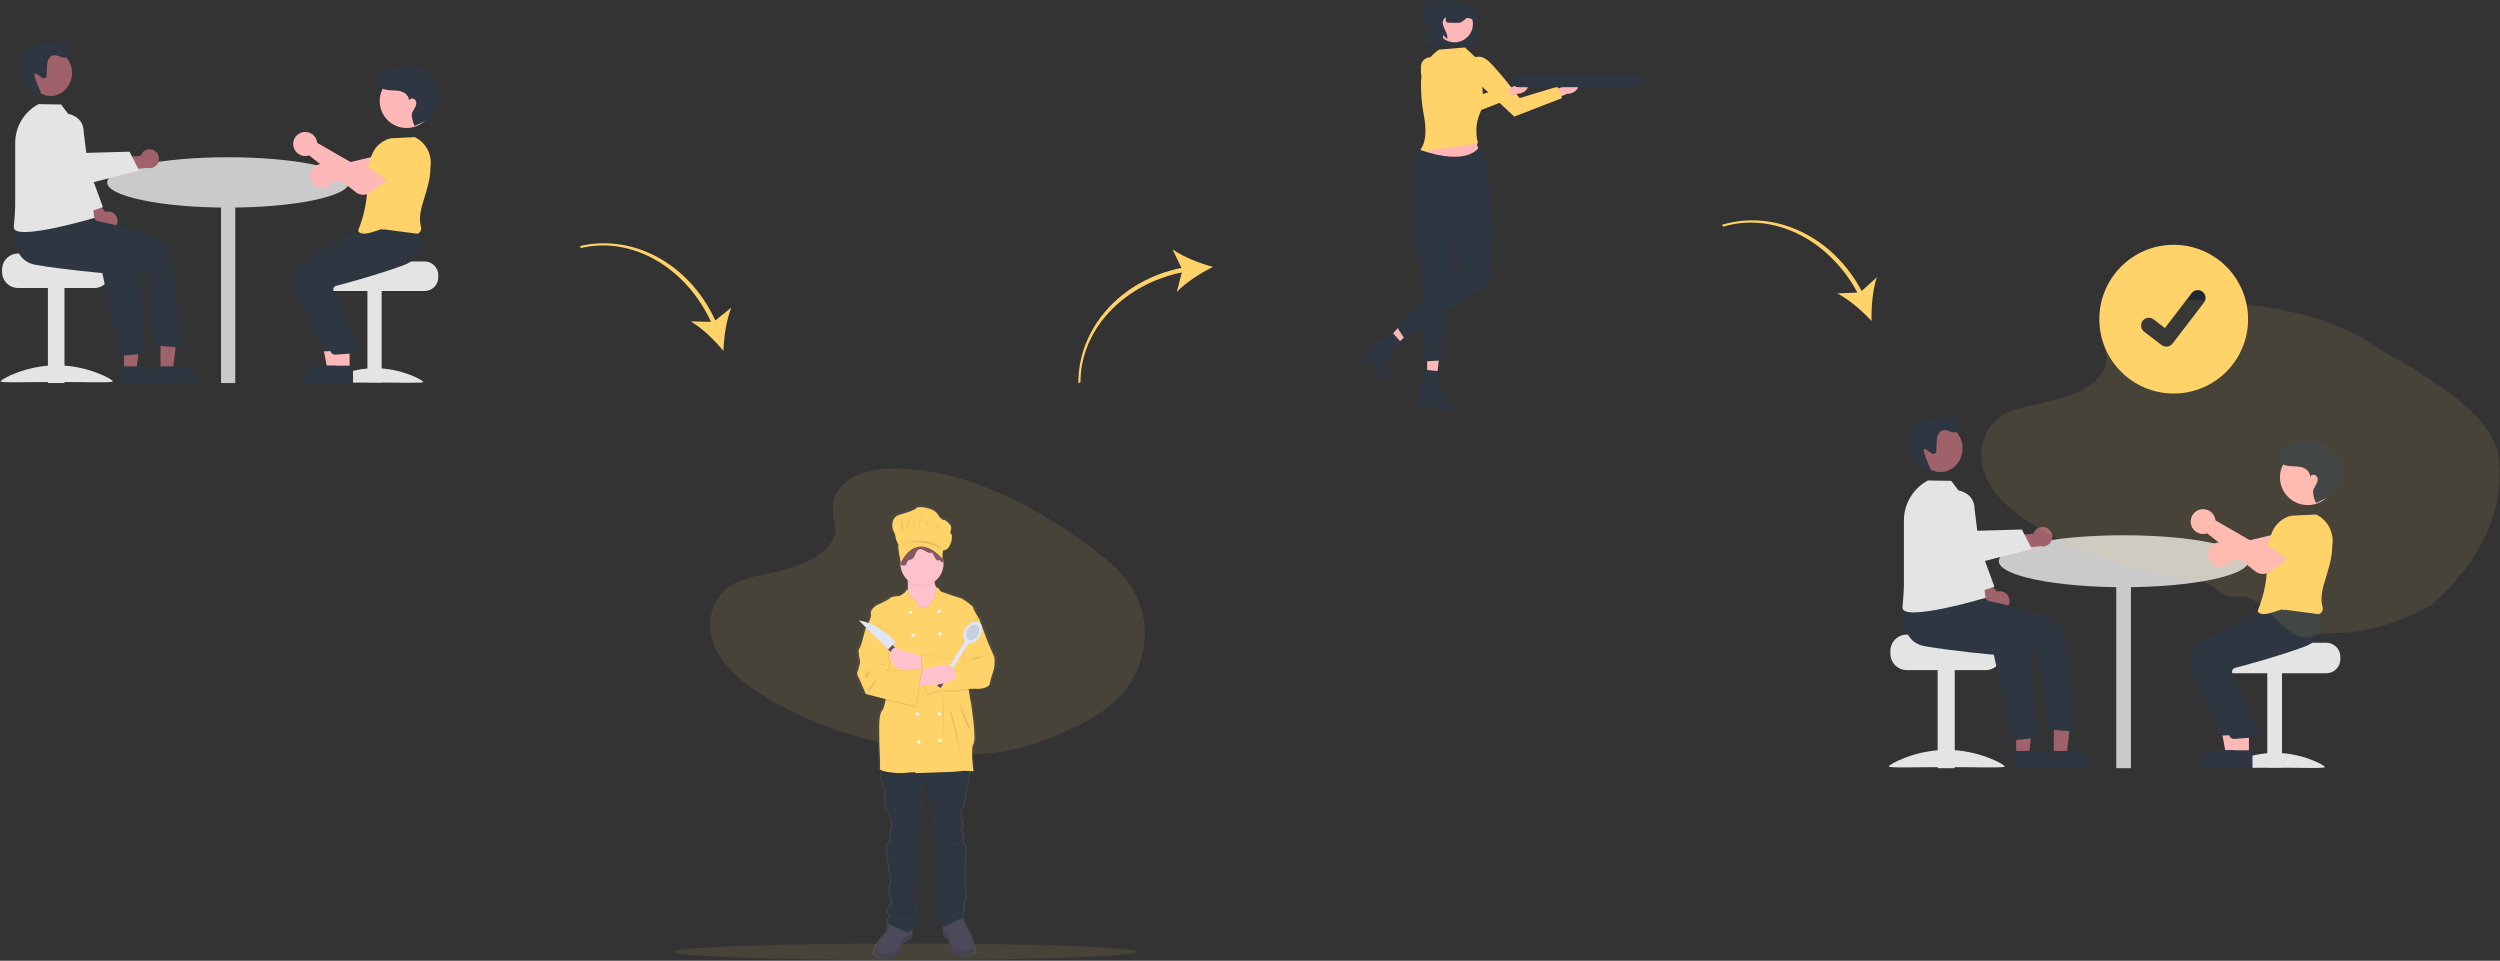 <svg width="2839" height="1091" viewBox="0 0 2839 1091" fill="none" xmlns="http://www.w3.org/2000/svg">
<rect x="0" y="0" width="2839" height="1091" fill="#333333" stroke="none"/>
<path d="M812.309 363.888L830.515 349.333C824.879 363.054 821.964 383.094 821.531 398.594C811.754 386.561 797.238 372.441 784.412 364.988L807.397 365.443C778.584 303.162 717.265 268.053 659.758 281.641L658.386 279.47C718.453 265.277 782.59 299.033 812.309 363.888V363.888Z" fill="#FFD369"/>
<path d="M1341.63 304.204L1331.57 283.176C1343.66 291.77 1362.52 299.143 1377.52 303.071C1363.59 309.873 1346.55 320.818 1336.39 331.626L1342.04 309.34C1274.85 323.317 1226.78 375.104 1227.01 434.194L1224.58 435.04C1224.35 373.319 1271.73 318.48 1341.63 304.204V304.204Z" fill="#FFD369"/>
<path d="M2114.1 330.429L2131.41 314.82C2126.6 328.851 2124.87 349.028 2125.36 364.527C2114.89 353.095 2099.56 339.859 2086.32 333.179L2109.29 332.271C2076.83 271.807 2013.54 240.392 1956.94 257.363L1955.44 255.277C2014.57 237.55 2080.59 267.447 2114.1 330.429V330.429Z" fill="#FFD369"/>
<path d="M2468.45 446.892C2515.08 446.892 2552.89 409.085 2552.89 362.446C2552.89 315.808 2515.08 278 2468.45 278C2421.81 278 2384 315.808 2384 362.446C2384 409.085 2421.81 446.892 2468.45 446.892Z" fill="#FFD369"/>
<path d="M2460.08 393.66C2458.18 393.663 2456.33 393.049 2454.81 391.909L2454.71 391.838L2434.87 376.657C2433.95 375.952 2433.18 375.073 2432.6 374.07C2432.02 373.068 2431.64 371.961 2431.49 370.812C2431.34 369.664 2431.42 368.497 2431.71 367.378C2432.01 366.26 2432.53 365.211 2433.24 364.291C2433.94 363.372 2434.82 362.601 2435.82 362.021C2436.82 361.442 2437.93 361.066 2439.08 360.914C2440.23 360.762 2441.39 360.838 2442.51 361.137C2443.63 361.437 2444.68 361.953 2445.6 362.658L2458.45 372.516L2488.83 332.887C2489.54 331.968 2490.41 331.197 2491.42 330.618C2492.42 330.038 2493.53 329.662 2494.67 329.51C2495.82 329.359 2496.99 329.435 2498.11 329.734C2499.22 330.033 2500.27 330.55 2501.19 331.254L2501.19 331.256L2501.01 331.518L2501.2 331.256C2503.05 332.681 2504.27 334.782 2504.57 337.1C2504.88 339.418 2504.25 341.762 2502.83 343.618L2467.1 390.21C2466.27 391.284 2465.21 392.152 2463.99 392.749C2462.78 393.345 2461.44 393.654 2460.09 393.65L2460.08 393.66Z" fill="#222831"/>
<path d="M259.075 235.747C334.94 235.747 396.441 222.946 396.441 207.155C396.441 191.364 334.94 178.563 259.075 178.563C183.209 178.563 121.708 191.364 121.708 207.155C121.708 222.946 183.209 235.747 259.075 235.747Z" fill="#CACACA"/>
<path d="M267.155 221.181H250.995V435H267.155V221.181Z" fill="#CACACA"/>
<path d="M353.536 193.627C354.41 191.91 355.636 190.396 357.135 189.186C358.635 187.975 360.373 187.095 362.236 186.603C364.099 186.111 366.045 186.019 367.946 186.331C369.848 186.644 371.661 187.354 373.269 188.417C373.776 188.756 374.259 189.129 374.715 189.535L434.041 175.486L438.417 160.966L462.083 164.851L457.246 189.241C456.655 192.163 455.138 194.816 452.919 196.807C450.701 198.798 447.899 200.021 444.931 200.294L377.813 206.206C377.607 206.604 377.381 206.991 377.136 207.365C376.073 208.973 374.682 210.338 373.055 211.37C371.428 212.403 369.601 213.08 367.694 213.357C365.787 213.634 363.843 213.506 361.989 212.979C360.136 212.453 358.414 211.541 356.937 210.302C356.507 209.944 356.1 209.559 355.718 209.15C353.813 207.095 352.582 204.506 352.192 201.731C351.802 198.956 352.271 196.128 353.536 193.627V193.627Z" fill="#FFB8B8"/>
<path d="M482.177 296.906H422.495C422.495 298.622 360.984 300.014 360.984 300.014C360.019 300.741 359.139 301.575 358.361 302.501C356.025 305.287 354.748 308.809 354.756 312.446V314.932C354.757 319.053 356.395 323.004 359.309 325.918C362.223 328.832 366.174 330.47 370.295 330.471H482.177C486.297 330.468 490.248 328.829 493.161 325.916C496.074 323.002 497.713 319.052 497.716 314.932V312.446C497.711 308.326 496.072 304.377 493.159 301.464C490.246 298.551 486.297 296.912 482.177 296.906Z" fill="#E4E4E4"/>
<path d="M433.417 329.854H417.256V434.277H433.417V329.854Z" fill="#E4E4E4"/>
<path d="M371.26 433.709C371.26 435.455 395.749 434.385 425.958 434.385C456.167 434.385 480.656 435.455 480.656 433.709C480.656 431.963 456.167 418.116 425.958 418.116C395.749 418.116 371.26 431.963 371.26 433.709Z" fill="#E4E4E4"/>
<path d="M387.092 420.227L371.853 420.226L364.602 380.698L387.095 380.699L387.092 420.227Z" fill="#FFB8B8"/>
<path d="M390.98 435L341.838 434.998V434.377C341.838 431.865 342.333 429.378 343.294 427.057C344.255 424.736 345.664 422.628 347.44 420.852C349.216 419.076 351.324 417.667 353.645 416.706C355.966 415.744 358.453 415.25 360.965 415.25H360.967L390.981 415.251L390.98 435Z" fill="#2E3741"/>
<path d="M364.298 395.715L333.914 327.582C331.378 321.839 331.097 315.352 333.129 309.412C335.16 303.472 339.355 298.515 344.877 295.529L410.78 260.189L440.853 257.631L468.593 255.11L468.793 255.449C469.049 255.881 475.013 266.183 470.981 277.479C467.923 286.047 459.969 292.74 447.338 297.372C417.858 308.181 383.803 317.42 370.53 320.889C369.943 321.039 369.395 321.312 368.921 321.689C368.447 322.066 368.059 322.539 367.781 323.077C367.502 323.609 367.337 324.192 367.295 324.791C367.253 325.39 367.335 325.991 367.537 326.556L395.764 389.974C396.059 390.778 396.165 391.64 396.074 392.492C395.984 393.343 395.699 394.163 395.241 394.887C394.784 395.611 394.166 396.221 393.435 396.669C392.705 397.116 391.882 397.39 391.029 397.469L369.937 399.005C369.758 399.022 369.58 399.031 369.402 399.031C368.322 399.03 367.265 398.717 366.359 398.128C365.453 397.54 364.737 396.702 364.298 395.715V395.715Z" fill="#2E3741"/>
<path d="M397.038 420.227L381.798 420.226L374.547 380.698L397.04 380.699L397.038 420.227Z" fill="#FFB8B8"/>
<path d="M400.925 435L351.783 434.998V434.377C351.783 431.865 352.278 429.378 353.239 427.057C354.2 424.736 355.609 422.628 357.385 420.852C359.161 419.076 361.27 417.667 363.59 416.706C365.911 415.744 368.398 415.25 370.91 415.25H370.912L400.926 415.251L400.925 435Z" fill="#2E3741"/>
<path d="M375.486 399.445L345.103 331.311C342.566 325.569 342.286 319.081 344.317 313.141C346.349 307.201 350.543 302.244 356.066 299.258L421.968 263.919L452.041 261.361L473.769 259.476L473.766 259.178C474.021 259.61 479.986 269.912 475.954 281.208C472.896 289.777 471.157 296.47 458.527 301.101C429.047 311.91 394.991 321.149 381.718 324.619C381.132 324.769 380.583 325.041 380.11 325.418C379.636 325.795 379.247 326.268 378.969 326.806C378.691 327.338 378.525 327.922 378.483 328.52C378.441 329.119 378.524 329.72 378.725 330.286L406.953 393.704C407.248 394.508 407.354 395.369 407.263 396.221C407.172 397.073 406.887 397.892 406.43 398.617C405.972 399.341 405.354 399.95 404.624 400.398C403.894 400.846 403.07 401.12 402.217 401.199L381.126 402.735C380.946 402.752 380.768 402.76 380.591 402.76C379.511 402.76 378.454 402.446 377.548 401.858C376.642 401.269 375.926 400.431 375.486 399.445V399.445Z" fill="#2E3741"/>
<path d="M432.745 260.719C431.288 259.689 410.369 270.664 406.639 261.962C424.043 218.452 412.05 199.664 422.711 174.714C424.588 170.41 427.417 166.588 430.984 163.535C434.551 160.482 438.764 158.277 443.306 157.086L470.965 155.69L471.108 155.759C477.349 158.816 482.439 163.804 485.623 169.981C488.808 176.159 489.916 183.198 488.784 190.055C488.686 217.209 472.439 237.92 478.12 257.615C478.358 258.438 478.428 259.301 478.324 260.152C478.221 261.003 477.947 261.824 477.518 262.567C477.103 263.284 476.545 263.909 475.879 264.403C475.213 264.897 474.453 265.249 473.645 265.437L437.124 260.566C436.271 260.768 435.384 260.787 434.523 260.621C433.662 260.454 432.847 260.106 432.131 259.599L432.745 260.719Z" fill="#FFD369"/>
<path d="M461.734 145.359C478.597 145.359 492.267 131.689 492.267 114.827C492.267 97.964 478.597 84.294 461.734 84.294C444.872 84.294 431.202 97.964 431.202 114.827C431.202 131.689 444.872 145.359 461.734 145.359Z" fill="#FFB8B8"/>
<path d="M471.459 142.852C469.837 143.562 466.515 130.635 468.003 128.05C470.216 124.205 470.085 124.232 471.554 121.689C473.024 119.145 473.352 115.663 471.45 113.425C469.547 111.186 465.145 111.483 464.276 114.29C464.835 108.959 459.563 104.675 454.34 103.47C449.118 102.266 443.609 103.014 438.358 101.942C432.263 100.699 425.922 95.59 428.354 88.889C428.771 87.773 429.396 86.746 430.195 85.863C433.004 82.704 436.934 81.355 440.777 80.051C448.77 77.338 456.982 74.591 465.418 74.89C472.369 75.254 479.063 77.636 484.681 81.744C490.299 85.853 494.598 91.51 497.051 98.024C497.633 99.654 498.083 101.327 498.398 103.028C501.294 118.597 492.252 133.955 477.568 139.883L471.459 142.852Z" fill="#2E3741"/>
<path d="M20.46 287.908H67.115C67.115 289.907 118.116 291.529 118.116 291.529C119.241 292.376 120.266 293.348 121.172 294.427C123.895 297.674 125.383 301.778 125.374 306.015V308.913C125.372 313.714 123.464 318.319 120.068 321.715C116.673 325.11 112.068 327.018 107.266 327.02H20.46C15.659 327.016 11.056 325.107 7.661 321.712C4.266 318.317 2.357 313.714 2.353 308.913V306.015C2.359 301.215 4.269 296.613 7.664 293.219C11.058 289.824 15.66 287.914 20.46 287.908V287.908Z" fill="#E4E4E4"/>
<path d="M73.22 326.301H54.388V435H73.22V326.301Z" fill="#E4E4E4"/>
<path d="M128.17 432.987C128.17 435.022 99.633 433.774 64.431 433.774C29.229 433.774 0.692 435.022 0.692 432.987C0.692 430.952 29.229 414.816 64.431 414.816C99.633 414.816 128.17 430.952 128.17 432.987Z" fill="#E4E4E4"/>
<path d="M140.82 420.566H154.835L161.503 366.506L140.817 366.507L140.82 420.566Z" fill="#9F616A"/>
<path d="M137.245 415.991L164.847 415.99H164.848C169.513 415.99 173.987 417.843 177.285 421.142C180.584 424.441 182.438 428.914 182.438 433.579V434.151L137.246 434.153L137.245 415.991Z" fill="#2E3741"/>
<path d="M182.244 420.566H196.26L202.927 366.506L182.242 366.507L182.244 420.566Z" fill="#9F616A"/>
<path d="M178.669 415.991L206.271 415.99H206.272C210.937 415.99 215.411 417.843 218.71 421.142C222.008 424.441 223.862 428.914 223.862 433.579V434.151L178.67 434.153L178.669 415.991Z" fill="#2E3741"/>
<path d="M133.464 249.472C133.269 247.927 132.738 246.443 131.907 245.125C131.077 243.807 129.967 242.687 128.657 241.844C127.347 241.001 125.868 240.456 124.324 240.246C122.78 240.037 121.21 240.169 119.722 240.632L104.124 221.933L90.448 228.641L112.847 254.738C113.791 257.185 115.6 259.201 117.931 260.403C120.262 261.606 122.953 261.911 125.495 261.262C128.036 260.613 130.251 259.055 131.719 256.882C133.188 254.709 133.809 252.072 133.464 249.472V249.472Z" fill="#9F616A"/>
<path d="M81.009 138.562L90.158 142.317L92.374 168.163L116.879 235.185L96.066 242.113L72.941 197.155L81.009 138.562Z" fill="#E4E4E4"/>
<path d="M57.545 108.947C70.933 108.947 81.786 97.26 81.786 82.842C81.786 68.424 70.933 56.736 57.545 56.736C44.157 56.736 33.304 68.424 33.304 82.842C33.304 97.26 44.157 108.947 57.545 108.947Z" fill="#9F616A"/>
<path d="M53.502 72.973C53.502 72.973 54.572 58.169 67.764 64.206C80.957 70.242 80.097 53.604 76.11 50.664C72.123 47.724 72.249 46.996 57.668 48.963C43.086 50.93 14.777 54.263 23.93 83.582C33.084 112.901 46.565 105.268 46.565 105.268C46.565 105.268 34.098 78.976 41.471 84.002L48.843 89.029L52.733 88.205L53.502 72.973Z" fill="#2E3741"/>
<path d="M17.256 251.937C17.256 251.937 9.079 295.173 40.19 300.679C71.3 306.185 116.209 310.055 116.209 310.055L136.376 404.146L163.47 401.728C163.47 401.728 159.867 288.462 151.005 279.601C142.144 270.739 100.01 244.807 100.01 244.807L17.256 251.937Z" fill="#2E3741"/>
<path d="M78.016 233.816L91.623 247.466C91.623 247.466 189.868 263.291 193.658 285.982C199.38 320.241 206.139 394.739 206.139 394.739L176.601 392.523L165.017 307.839L117.756 297.089L63.986 267.785L78.016 233.816Z" fill="#2E3741"/>
<path d="M77.26 129.146L69.356 118.667L43.727 118.248C35.732 122.503 29.045 128.852 24.382 136.616C19.719 144.38 17.256 153.266 17.256 162.323V228.626C17.256 228.626 17.62 237.45 15.691 257.711C14.026 275.193 107.06 247.466 107.06 247.466L94.983 149.071C94.983 149.071 95.954 133.397 77.26 129.146Z" fill="#E4E4E4"/>
<path d="M404.064 218.293L351.014 176.442C350.592 176.59 350.162 176.717 349.726 176.822C347.854 177.26 345.91 177.299 344.021 176.937C342.133 176.574 340.342 175.819 338.764 174.719C337.176 173.619 335.842 172.192 334.85 170.534C333.858 168.876 333.232 167.025 333.013 165.106C332.606 161.637 333.542 158.145 335.627 155.345C337.713 152.544 340.791 150.647 344.23 150.043C347.669 149.439 351.209 150.173 354.124 152.095C357.039 154.017 359.109 156.982 359.909 160.381C360.045 160.975 360.14 161.578 360.193 162.186L413.003 192.652L426.145 185.085L440.704 204.145L420.299 218.689C417.91 220.377 415.04 221.251 412.116 221.18C409.191 221.108 406.368 220.096 404.064 218.293V218.293Z" fill="#FFB8B8"/>
<path d="M447.176 210.08L416.908 189.497L431.133 169.35C433.022 166.675 435.795 164.753 438.964 163.925C442.132 163.097 445.492 163.416 448.448 164.825V164.825C451.438 166.25 453.821 168.698 455.164 171.726C456.508 174.754 456.725 178.163 455.775 181.337L447.176 210.08Z" fill="#FFD369"/>
<path d="M174.868 170.694C173.488 169.97 171.967 169.558 170.41 169.486C168.854 169.414 167.301 169.684 165.861 170.277C164.42 170.87 163.127 171.772 162.073 172.919C161.019 174.066 160.229 175.43 159.759 176.915L135.499 179.025L133.186 194.08L167.403 190.62C169.95 191.244 172.638 190.912 174.957 189.687C177.276 188.462 179.066 186.428 179.986 183.972C180.906 181.516 180.893 178.808 179.95 176.361C179.007 173.913 177.198 171.897 174.868 170.694H174.868Z" fill="#9F616A"/>
<path d="M29.956 148.612L23.094 153.731C23.094 153.731 19.286 162.945 26.748 175.177C34.21 187.409 81.495 213.195 81.495 213.195L158.052 193.645L147.143 172.242L91.359 173.802C91.359 173.802 59.816 134.483 29.956 148.612Z" fill="#E4E4E4"/>
<path d="M2411.55 666.827C2489.82 666.827 2553.26 653.621 2553.26 637.331C2553.26 621.041 2489.82 607.835 2411.55 607.835C2333.29 607.835 2269.84 621.041 2269.84 637.331C2269.84 653.621 2333.29 666.827 2411.55 666.827Z" fill="#CACACA"/>
<path d="M2419.89 651.801H2403.22V872.381H2419.89V651.801Z" fill="#CACACA"/>
<path d="M2509 623.375C2509.9 621.603 2511.17 620.042 2512.71 618.793C2514.26 617.545 2516.05 616.637 2517.98 616.129C2519.9 615.622 2521.91 615.526 2523.87 615.849C2525.83 616.171 2527.7 616.904 2529.36 618C2529.88 618.35 2530.38 618.735 2530.85 619.154L2592.05 604.66L2596.57 589.682L2620.98 593.69L2615.99 618.85C2615.38 621.865 2613.82 624.602 2611.53 626.656C2609.24 628.71 2606.35 629.971 2603.29 630.253L2534.05 636.351C2533.83 636.762 2533.6 637.161 2533.35 637.548C2532.25 639.206 2530.82 640.614 2529.14 641.679C2527.46 642.745 2525.58 643.443 2523.61 643.729C2521.64 644.015 2519.63 643.882 2517.72 643.339C2515.81 642.796 2514.03 641.855 2512.51 640.578C2512.07 640.208 2511.65 639.811 2511.25 639.389C2509.29 637.269 2508.02 634.598 2507.61 631.735C2507.21 628.872 2507.7 625.955 2509 623.375V623.375Z" fill="#FFB8B8"/>
<path d="M2641.71 729.921H2580.14C2580.14 731.69 2516.69 733.127 2516.69 733.127C2515.69 733.877 2514.78 734.737 2513.98 735.692C2511.57 738.566 2510.25 742.2 2510.26 745.951V748.516C2510.26 752.767 2511.95 756.844 2514.96 759.85C2517.96 762.856 2522.04 764.545 2526.29 764.547H2641.71C2645.96 764.543 2650.04 762.853 2653.04 759.847C2656.05 756.842 2657.74 752.767 2657.74 748.516V745.951C2657.74 741.701 2656.04 737.627 2653.04 734.622C2650.03 731.617 2645.96 729.927 2641.71 729.921Z" fill="#E4E4E4"/>
<path d="M2591.41 763.91H2574.74V871.635H2591.41V763.91Z" fill="#E4E4E4"/>
<path d="M2527.29 871.049C2527.29 872.851 2552.55 871.746 2583.71 871.746C2614.88 871.746 2640.14 872.851 2640.14 871.049C2640.14 869.248 2614.88 854.963 2583.71 854.963C2552.55 854.963 2527.29 869.248 2527.29 871.049Z" fill="#E4E4E4"/>
<path d="M2543.62 857.14L2527.9 857.139L2520.42 816.361L2543.62 816.363L2543.62 857.14Z" fill="#FFB8B8"/>
<path d="M2547.63 872.381L2496.93 872.379V871.738C2496.93 869.146 2497.44 866.581 2498.44 864.187C2499.43 861.793 2500.88 859.617 2502.71 857.785C2504.54 855.953 2506.72 854.499 2509.11 853.508C2511.51 852.516 2514.07 852.006 2516.67 852.006H2516.67L2547.63 852.007L2547.63 872.381Z" fill="#2E3741"/>
<path d="M2520.1 831.853L2488.76 761.566C2486.14 755.642 2485.85 748.949 2487.95 742.821C2490.05 736.693 2494.37 731.58 2500.07 728.499L2568.06 692.042L2599.08 689.403L2627.7 686.802L2627.9 687.151C2628.17 687.597 2634.32 698.225 2630.16 709.878C2627.01 718.718 2618.8 725.622 2605.77 730.4C2575.36 741.551 2540.23 751.082 2526.53 754.661C2525.93 754.816 2525.36 755.097 2524.87 755.486C2524.38 755.875 2523.98 756.363 2523.7 756.918C2523.41 757.467 2523.24 758.069 2523.2 758.687C2523.15 759.304 2523.24 759.924 2523.45 760.508L2552.57 825.931C2552.87 826.761 2552.98 827.649 2552.89 828.528C2552.79 829.407 2552.5 830.252 2552.03 830.999C2551.55 831.747 2550.92 832.375 2550.16 832.837C2549.41 833.299 2548.56 833.582 2547.68 833.663L2525.92 835.248C2525.74 835.265 2525.55 835.274 2525.37 835.274C2524.26 835.273 2523.17 834.95 2522.23 834.343C2521.3 833.736 2520.56 832.871 2520.1 831.853V831.853Z" fill="#2E3741"/>
<path d="M2553.88 857.14L2538.16 857.139L2530.68 816.361L2553.88 816.363L2553.88 857.14Z" fill="#FFB8B8"/>
<path d="M2557.89 872.381L2507.19 872.379V871.738C2507.19 869.146 2507.7 866.581 2508.69 864.187C2509.69 861.793 2511.14 859.617 2512.97 857.785C2514.8 855.953 2516.98 854.499 2519.37 853.508C2521.77 852.516 2524.33 852.006 2526.92 852.006H2526.93L2557.89 852.007L2557.89 872.381Z" fill="#2E3741"/>
<path d="M2531.65 835.701L2500.3 765.413C2497.69 759.489 2497.4 752.797 2499.49 746.669C2501.59 740.541 2505.91 735.427 2511.61 732.347L2579.6 695.89L2610.62 693.251L2633.04 691.306L2633.03 690.999C2633.3 691.445 2639.45 702.073 2635.29 713.726C2632.14 722.565 2630.34 729.47 2617.31 734.248C2586.9 745.399 2551.77 754.93 2538.08 758.509C2537.47 758.664 2536.9 758.945 2536.42 759.334C2535.93 759.723 2535.53 760.211 2535.24 760.766C2534.95 761.314 2534.78 761.916 2534.74 762.534C2534.69 763.152 2534.78 763.772 2534.99 764.355L2564.11 829.779C2564.41 830.608 2564.52 831.497 2564.43 832.376C2564.33 833.254 2564.04 834.1 2563.57 834.847C2563.1 835.594 2562.46 836.223 2561.71 836.685C2560.95 837.147 2560.1 837.429 2559.22 837.511L2537.46 839.095C2537.28 839.113 2537.1 839.121 2536.91 839.121C2535.8 839.121 2534.71 838.798 2533.77 838.191C2532.84 837.584 2532.1 836.719 2531.65 835.701V835.701Z" fill="#2E3741"/>
<path d="M2590.72 692.589C2589.21 691.526 2567.63 702.848 2563.78 693.871C2581.74 648.985 2569.37 629.603 2580.36 603.863C2582.3 599.424 2585.22 595.481 2588.9 592.332C2592.58 589.182 2596.92 586.907 2601.61 585.679L2630.14 584.239L2630.29 584.31C2636.73 587.464 2641.98 592.608 2645.27 598.981C2648.55 605.354 2649.69 612.616 2648.53 619.69C2648.43 647.703 2631.66 669.068 2637.53 689.386C2637.77 690.236 2637.84 691.126 2637.74 692.004C2637.63 692.882 2637.35 693.729 2636.9 694.495C2636.48 695.235 2635.9 695.88 2635.21 696.389C2634.53 696.898 2633.74 697.261 2632.91 697.456L2595.23 692.43C2594.35 692.64 2593.44 692.659 2592.55 692.487C2591.66 692.315 2590.82 691.956 2590.08 691.433L2590.72 692.589Z" fill="#FFD369"/>
<path d="M2620.62 573.581C2638.02 573.581 2652.12 559.479 2652.12 542.083C2652.12 524.687 2638.02 510.585 2620.62 510.585C2603.23 510.585 2589.12 524.687 2589.12 542.083C2589.12 559.479 2603.23 573.581 2620.62 573.581Z" fill="#FFB8B8"/>
<path d="M2630.65 570.994C2628.98 571.726 2625.55 558.391 2627.09 555.724C2629.37 551.758 2629.24 551.786 2630.75 549.162C2632.27 546.538 2632.61 542.946 2630.64 540.637C2628.68 538.328 2624.14 538.634 2623.24 541.529C2623.82 536.03 2618.38 531.61 2612.99 530.368C2607.61 529.125 2601.92 529.897 2596.51 528.791C2590.22 527.508 2583.68 522.238 2586.19 515.325C2586.62 514.174 2587.26 513.114 2588.08 512.203C2590.98 508.945 2595.04 507.553 2599 506.208C2607.25 503.409 2615.72 500.575 2624.42 500.884C2631.59 501.259 2638.5 503.716 2644.29 507.954C2650.09 512.193 2654.52 518.029 2657.06 524.749C2657.65 526.43 2658.12 528.156 2658.44 529.911C2661.43 545.973 2652.1 561.816 2636.96 567.932L2630.65 570.994Z" fill="#2E3741"/>
<path d="M2165.39 720.637H2213.52C2213.52 722.7 2266.14 724.373 2266.14 724.373C2267.3 725.247 2268.36 726.25 2269.29 727.362C2272.1 730.712 2273.63 734.946 2273.63 739.317V742.306C2273.62 747.26 2271.65 752.01 2268.15 755.513C2264.65 759.016 2259.9 760.985 2254.94 760.987H2165.39C2160.44 760.982 2155.69 759.013 2152.19 755.511C2148.69 752.008 2146.72 747.259 2146.71 742.306V739.317C2146.72 734.365 2148.69 729.618 2152.19 726.116C2155.69 722.614 2160.44 720.644 2165.39 720.637V720.637Z" fill="#E4E4E4"/>
<path d="M2219.82 760.245H2200.39V872.381H2219.82V760.245Z" fill="#E4E4E4"/>
<path d="M2276.51 870.304C2276.51 872.403 2247.07 871.116 2210.75 871.116C2174.44 871.116 2145 872.403 2145 870.304C2145 868.205 2174.44 851.559 2210.75 851.559C2247.07 851.559 2276.51 868.205 2276.51 870.304Z" fill="#E4E4E4"/>
<path d="M2289.56 857.491H2304.02L2310.9 801.721L2289.56 801.722L2289.56 857.491Z" fill="#9F616A"/>
<path d="M2285.87 852.77L2314.35 852.769H2314.35C2319.16 852.77 2323.78 854.681 2327.18 858.084C2330.58 861.487 2332.49 866.103 2332.49 870.915V871.505L2285.87 871.507L2285.87 852.77Z" fill="#2E3741"/>
<path d="M2332.29 857.491H2346.75L2353.63 801.721L2332.29 801.722L2332.29 857.491Z" fill="#9F616A"/>
<path d="M2328.61 852.77L2357.08 852.769H2357.08C2361.89 852.77 2366.51 854.681 2369.91 858.084C2373.31 861.487 2375.23 866.103 2375.23 870.915V871.505L2328.61 871.507L2328.61 852.77Z" fill="#2E3741"/>
<path d="M2281.97 680.986C2281.77 679.392 2281.22 677.861 2280.36 676.501C2279.51 675.141 2278.36 673.986 2277.01 673.117C2275.66 672.247 2274.13 671.685 2272.54 671.468C2270.95 671.252 2269.33 671.388 2267.79 671.866L2251.7 652.576L2237.59 659.496L2260.7 686.418C2261.68 688.943 2263.54 691.022 2265.95 692.263C2268.35 693.503 2271.13 693.819 2273.75 693.149C2276.37 692.48 2278.66 690.872 2280.17 688.63C2281.69 686.388 2282.33 683.668 2281.97 680.986V680.986Z" fill="#9F616A"/>
<path d="M2227.86 566.568L2237.3 570.443L2239.58 597.106L2264.86 666.248L2243.39 673.395L2219.53 627.015L2227.86 566.568Z" fill="#E4E4E4"/>
<path d="M2203.65 536.018C2217.46 536.018 2228.66 523.96 2228.66 509.087C2228.66 494.213 2217.46 482.155 2203.65 482.155C2189.84 482.155 2178.64 494.213 2178.64 509.087C2178.64 523.96 2189.84 536.018 2203.65 536.018Z" fill="#9F616A"/>
<path d="M2199.48 498.906C2199.48 498.906 2200.58 483.634 2214.19 489.861C2227.8 496.088 2226.92 478.924 2222.8 475.891C2218.69 472.858 2218.82 472.107 2203.78 474.137C2188.74 476.166 2159.53 479.604 2168.97 509.85C2178.42 540.097 2192.32 532.222 2192.32 532.222C2192.32 532.222 2179.46 505.098 2187.07 510.284L2194.67 515.469L2198.69 514.619L2199.48 498.906Z" fill="#2E3741"/>
<path d="M2162.09 683.529C2162.09 683.529 2153.65 728.133 2185.75 733.812C2217.84 739.492 2264.17 743.484 2264.17 743.484L2284.97 840.552L2312.93 838.056C2312.93 838.056 2309.21 721.209 2300.07 712.067C2290.92 702.926 2247.46 676.173 2247.46 676.173L2162.09 683.529Z" fill="#2E3741"/>
<path d="M2224.77 664.835L2238.81 678.917C2238.81 678.917 2340.16 695.242 2344.07 718.651C2349.97 753.993 2356.94 830.846 2356.94 830.846L2326.47 828.561L2314.52 741.199L2265.77 730.109L2210.3 699.878L2224.77 664.835Z" fill="#2E3741"/>
<path d="M2223.99 556.855L2215.84 546.045L2189.4 545.612C2181.15 550.002 2174.25 556.552 2169.44 564.562C2164.63 572.571 2162.09 581.738 2162.09 591.081V659.481C2162.09 659.481 2162.46 668.584 2160.47 689.486C2158.76 707.521 2254.73 678.917 2254.73 678.917L2242.27 577.41C2242.27 577.41 2243.27 561.241 2223.99 556.855Z" fill="#E4E4E4"/>
<path d="M2561.13 648.821L2506.4 605.646C2505.96 605.8 2505.52 605.93 2505.07 606.038C2503.14 606.49 2501.13 606.53 2499.19 606.157C2497.24 605.783 2495.39 605.004 2493.76 603.869C2492.12 602.734 2490.75 601.262 2489.72 599.551C2488.7 597.841 2488.06 595.932 2487.83 593.951C2487.41 590.374 2488.38 586.771 2490.53 583.882C2492.68 580.993 2495.85 579.036 2499.4 578.413C2502.95 577.79 2506.6 578.547 2509.61 580.53C2512.62 582.513 2514.75 585.571 2515.58 589.077C2515.72 589.69 2515.82 590.313 2515.87 590.939L2570.35 622.369L2583.91 614.563L2598.93 634.226L2577.88 649.229C2575.41 650.971 2572.45 651.872 2569.43 651.799C2566.42 651.725 2563.5 650.681 2561.13 648.821V648.821Z" fill="#FFB8B8"/>
<path d="M2605.6 640.349L2574.38 619.115L2589.05 598.331C2591 595.571 2593.86 593.589 2597.13 592.734C2600.4 591.88 2603.87 592.209 2606.91 593.663V593.663C2610 595.133 2612.46 597.658 2613.84 600.782C2615.23 603.906 2615.45 607.423 2614.47 610.697L2605.6 640.349Z" fill="#FFD369"/>
<path d="M2324.68 599.717C2323.26 598.97 2321.69 598.545 2320.09 598.47C2318.48 598.396 2316.88 598.675 2315.39 599.287C2313.91 599.899 2312.57 600.829 2311.48 602.012C2310.4 603.195 2309.58 604.603 2309.1 606.135L2284.07 608.311L2281.68 623.842L2316.98 620.273C2319.61 620.917 2322.38 620.574 2324.78 619.31C2327.17 618.047 2329.01 615.949 2329.96 613.415C2330.91 610.881 2330.9 608.087 2329.93 605.563C2328.95 603.038 2327.09 600.958 2324.68 599.717H2324.68Z" fill="#9F616A"/>
<path d="M2175.19 576.936L2168.11 582.218C2168.11 582.218 2164.18 591.723 2171.88 604.342C2179.58 616.96 2228.36 643.562 2228.36 643.562L2307.34 623.393L2296.08 601.314L2238.53 602.923C2238.53 602.923 2205.99 562.36 2175.19 576.936Z" fill="#E4E4E4"/>
<path opacity="0.1" d="M1027.9 1090.21C1173.1 1090.21 1290.8 1086.02 1290.8 1080.84C1290.8 1075.67 1173.1 1071.47 1027.9 1071.47C882.705 1071.47 765 1075.67 765 1080.84C765 1086.02 882.705 1090.21 1027.9 1090.21Z" fill="#FFD369"/>
<path opacity="0.1" d="M958.785 549.011C975.534 534.086 1001.82 531.044 1025.75 532.233C1100.92 535.967 1168.77 572.255 1227.46 613.301C1248.71 628.161 1269.63 644.175 1283.42 664.637C1311.49 706.292 1303.17 763.998 1264.13 798.314C1250.84 809.99 1234.74 818.94 1218.21 826.875C1188.82 840.982 1157.11 852.307 1123.75 855.53C1099.96 857.829 1075.88 855.96 1052.23 852.753C986.157 843.792 921.3 823.977 866.941 790.076C843.099 775.207 820.627 756.722 810.8 732.668C800.973 708.614 807.262 678.133 831.607 663.895C841.676 658.006 853.714 655.347 865.5 652.849C882.849 649.174 900.476 645.55 916.132 638.077C932.302 630.359 951.449 615.432 948.248 598.348C944.812 580.018 942.056 563.919 958.785 549.011Z" fill="#FFD369"/>
<path opacity="0.1" d="M2402.43 356.011C2419.17 341.086 2445.46 338.044 2469.4 339.233C2544.56 342.967 2635.31 350.454 2694 391.5C2715.25 406.359 2831 459.849 2837.5 519.5C2845.95 597.076 2799.54 653.184 2760.5 687.5C2682.5 730 2643.53 714.066 2627 722C2597.61 736.107 2574.86 674.277 2541.5 677.5C2517.71 679.799 2519.52 662.96 2495.87 659.753C2429.8 650.792 2364.94 630.977 2310.58 597.076C2286.74 582.207 2264.27 563.722 2254.44 539.668C2244.61 515.614 2250.9 485.133 2275.25 470.895C2285.32 465.006 2297.35 462.347 2309.14 459.849C2326.49 456.174 2344.12 452.55 2359.77 445.077C2375.94 437.359 2395.09 422.432 2391.89 405.348C2388.45 387.018 2385.7 370.919 2402.43 356.011Z" fill="#FFD369"/>
<path d="M1131.71 743.695C1130.57 741.479 1124.52 727.708 1124.52 727.708L1114.38 701.433C1114.38 701.433 1107.18 690.353 1107.18 688.295C1107.18 686.237 1094.1 678.007 1094.1 678.007C1094.1 678.007 1083.46 674.841 1082.65 674.524C1081.83 674.208 1069.24 670.042 1069.24 670.042C1069.24 670.042 1064.28 663.52 1063.57 665.223L1063.57 665.228C1063.54 665.185 1063.52 665.147 1063.49 665.103C1062.48 663.21 1061.84 661.14 1061.6 659.006C1061.57 658.816 1061.55 658.616 1061.53 658.418C1064.79 656.204 1067.47 653.227 1069.33 649.745C1071.18 646.263 1072.16 642.381 1072.18 638.435C1072.18 637.396 1072.11 636.359 1071.97 635.329C1072.06 635.273 1072.15 635.223 1072.25 635.181C1072.45 635.092 1072.4 635.02 1072.25 634.945C1072.3 634.919 1072.36 634.89 1072.41 634.868C1072.68 634.75 1072.5 634.661 1072.24 634.556L1072.25 634.548C1072.62 634.387 1072.15 634.281 1071.78 634.112C1071.76 634.002 1071.74 633.892 1071.72 633.783C1071.8 633.575 1071.85 633.355 1071.87 633.131C1071.9 633.147 1071.93 633.165 1071.97 633.181C1072.06 632.773 1072.06 632.349 1071.96 631.942C1071.94 632.025 1071.91 632.106 1071.88 632.186C1071.9 631.817 1071.82 631.448 1071.66 631.119C1071.49 630.789 1071.24 630.51 1070.92 630.312C1070.9 630.295 1070.88 630.278 1070.86 630.261L1071.56 623.16C1081.79 622.677 1083.58 605.276 1081.25 604.31C1078.92 603.343 1081.25 601.249 1081.25 597.06C1081.25 592.87 1073.53 588.198 1073.53 588.198C1073.53 588.198 1070.3 589.809 1065.28 581.754C1060.25 573.698 1041.77 572.409 1040.52 574.503C1039.26 576.598 1031.01 579.337 1020.24 582.398C1009.47 585.459 1011.45 598.187 1013.24 600.926C1014.72 603.191 1015.59 605.8 1015.75 608.499C1015.75 610.11 1019.16 616.877 1019.16 616.877C1018.09 619.222 1020.83 632.067 1021.64 635.718C1021.62 635.83 1021.61 635.942 1021.6 636.055C1021.59 636.066 1021.58 636.075 1021.58 636.086C1021.54 636.145 1021.5 636.206 1021.47 636.27C1021.3 636.648 1021.24 637.07 1021.31 637.481C1021.25 637.93 1021.31 638.387 1021.49 638.804C1021.55 642.244 1022.34 645.63 1023.82 648.737C1025.3 651.844 1027.42 654.6 1030.05 656.819C1030.06 657.039 1030.07 657.26 1030.09 657.486C1030.24 660.468 1030.32 663.995 1030.17 667.37C1030.16 667.542 1030.14 667.711 1030.14 667.883C1029.54 668.003 1028.98 668.261 1028.51 668.636C1028.03 669.011 1027.65 669.492 1027.4 670.042C1026.38 671.992 1020.5 674.999 1020.5 674.999C1020.5 674.999 1010.19 675.474 1009.21 677.373C1008.23 679.273 993.346 685.604 993.346 685.604C993.346 685.604 985.496 690.195 986.64 695.418C987.239 698.147 985.559 702.388 983.819 705.816C980.18 704.436 976.39 703.491 972.529 703.001L980.867 710.978C980.692 711.25 980.589 711.405 980.589 711.405L975.846 728.183C975.846 728.183 974.21 734.04 972.575 735.464C970.939 736.889 974.047 749.868 974.047 749.868C974.047 749.868 972.248 759.049 970.776 761.423C969.304 763.797 973.065 769.654 973.065 769.654L980.589 786.749L1000.54 791.814C1000.54 791.814 1001.87 792.095 1004.02 792.555C1003.95 792.964 1003.88 793.371 1003.81 793.777C1002.85 799.222 1001.59 804.23 1000.05 805.585C996.29 808.909 996.454 823.787 996.454 823.787L996.617 844.84C996.617 844.84 997.926 870.798 997.271 871.748C996.859 872.348 997.687 873.325 999.874 874.204C999.811 874.594 999.75 874.991 999.692 875.395C999.077 879.7 998.802 884.614 1000.22 886.785C1000.83 887.96 1001.16 889.259 1001.2 890.584C1001.2 892.642 1004.3 896.915 1004.3 896.915C1004.3 896.915 1001.85 914.485 1005.94 920.5C1010.03 926.515 1013.46 937.437 1011.5 939.969C1011.5 939.969 1008.07 947.409 1009.7 950.733C1011.34 954.057 1009.7 955.956 1007.58 956.747C1005.45 957.539 1005.63 964.029 1005.63 964.029L1009.54 994.894C1009.54 994.894 1011.66 1001.23 1009.87 1003.44C1008.07 1005.66 1008.07 1016.74 1010.85 1020.54C1013.63 1024.34 1006.92 1031.3 1006.92 1031.3C1006.92 1031.3 1002.83 1037.16 1009.37 1039.06C1009.37 1039.06 1010.68 1039.37 1008.23 1041.91C1005.78 1044.44 1005.29 1047.6 1006.92 1048.71C1007.26 1048.91 1007.62 1049.09 1007.98 1049.24C1007.92 1049.61 1007.86 1050 1007.78 1050.41C1007.15 1053.72 1005.97 1058.02 1003.81 1060.11C999.642 1064.38 996.042 1069.18 993.104 1074.38C990.86 1078.63 989.879 1082.62 992.365 1084.48C998.253 1088.92 1005.78 1090.34 1010.19 1088.6C1014.61 1086.86 1020.82 1081.48 1020.82 1081.48L1022.3 1075.3C1022.3 1075.3 1021.31 1071.5 1026.22 1070.08C1031.13 1068.66 1035.71 1063.59 1035.71 1063.59V1055.38C1036.89 1054.71 1038.04 1053.96 1039.14 1053.14C1039.14 1053.14 1041.43 1045.07 1039.14 1042.38C1036.85 1039.69 1036.03 1038.74 1038.98 1037C1041.92 1035.26 1042.32 1031.46 1040.16 1028.13C1038 1024.81 1034.56 1019.9 1037.51 1012.94C1040.45 1005.97 1041.53 984.606 1041.53 984.606C1041.53 984.606 1040.16 970.044 1041.53 966.72C1042.9 963.396 1039.96 956.748 1039.96 956.748C1039.96 956.748 1040.94 948.517 1042.74 944.718C1044.54 940.919 1046.01 920.817 1046.01 920.817C1046.01 920.817 1049.28 912.269 1049.28 906.729C1049.28 901.189 1044.21 887.893 1051.74 884.411C1051.74 884.411 1055.01 887.26 1053.7 898.657C1053.7 898.657 1057.46 911.953 1057.46 916.068C1057.46 920.184 1060.24 935.062 1060.24 935.062C1060.24 935.062 1060.57 939.811 1061.71 941.552C1062.86 943.293 1061.71 948.042 1061.71 948.042C1061.71 948.042 1065.96 951.999 1064.82 954.532C1063.67 957.064 1065.02 962.775 1065.02 962.775L1064 998.218C1064 998.218 1061.06 1013.41 1067.93 1022.59C1067.93 1022.59 1065.47 1036.05 1064 1037C1062.53 1037.95 1069.4 1046.18 1069.4 1046.18C1069.4 1046.18 1067.49 1051.51 1071.36 1051.77V1060.58C1072.7 1062.95 1074.55 1065.01 1076.76 1066.6C1080.36 1069.13 1078.88 1077.84 1078.88 1077.84C1078.88 1077.84 1083.46 1088.92 1095.57 1086.54C1107.67 1084.17 1109.31 1083.06 1108.65 1079.1C1108.42 1077.66 1107.89 1075.08 1107.14 1072.16C1105.84 1067.07 1103.84 1060.94 1101.46 1057.91C1097.69 1053.14 1094.59 1043.17 1094.59 1043.17C1094.59 1043.17 1093.11 1039.85 1094.59 1038.74C1096.06 1037.63 1095.4 1035.57 1095.4 1035.57C1095.4 1035.57 1096.84 1031.46 1095.55 1028.93C1094.26 1026.39 1098.02 1021.17 1098.02 1021.17L1096.88 996.794L1098.02 961.338C1098.02 961.338 1092.95 955.481 1095.08 951.999C1097.2 948.517 1092.62 943.61 1092.62 943.61C1092.62 943.61 1092.13 943.452 1093.44 939.494C1094.22 937.162 1094.11 934.622 1093.11 932.372C1093.11 932.372 1090.33 922.558 1095.24 915.119C1095.24 915.119 1097.37 905.305 1098.02 900.24C1098.47 896.719 1101.3 883.569 1102.98 875.876C1103.07 875.442 1103.17 875.025 1103.25 874.628C1105.68 874.76 1107.51 874.914 1107.51 874.914C1107.51 874.914 1103.75 848.797 1107.51 843.415C1111.27 838.033 1104.56 796.879 1104.56 796.879C1104.56 796.879 1102.96 789.687 1101.97 782.349C1101.92 781.93 1101.86 781.513 1101.81 781.095C1104.85 780.852 1107.9 780.784 1110.94 780.892C1118.79 781.367 1126.48 778.36 1126.64 775.352C1126.81 772.345 1131.06 760.473 1131.71 757.783C1132.37 755.092 1132.86 745.911 1131.71 743.695Z" fill="url(#paint0_linear_115_423)"/>
<path d="M1036.28 1049.05V1063.7C1036.28 1063.7 1031.87 1068.75 1027.14 1070.16C1022.41 1071.58 1023.36 1075.36 1023.36 1075.36L1021.94 1081.51C1021.94 1081.51 1015.95 1086.87 1011.69 1088.6C1007.44 1090.34 1000.19 1088.92 994.516 1084.5C992.121 1082.65 993.067 1078.68 995.229 1074.44C998.046 1069.29 1001.51 1064.51 1005.55 1060.24C1007.62 1058.16 1008.76 1053.87 1009.37 1050.58C1009.82 1048.12 1009.96 1046.21 1009.96 1046.21L1036.28 1049.05Z" fill="#4C495A"/>
<path opacity="0.1" d="M1036.28 1059.98V1063.7C1036.28 1063.7 1031.87 1068.75 1027.14 1070.16C1022.41 1071.58 1023.36 1075.36 1023.36 1075.36L1021.94 1081.51C1021.94 1081.51 1015.95 1086.87 1011.69 1088.6C1007.44 1090.34 1000.19 1088.92 994.516 1084.51C992.121 1082.65 993.067 1078.68 995.229 1074.44C995.128 1078.89 996.445 1083.89 1002.87 1083.72C1009.8 1083.5 1016.48 1081.07 1021.94 1076.78C1021.94 1076.78 1021.78 1066.38 1029.03 1064.02C1031.68 1063.14 1034.14 1061.77 1036.28 1059.98V1059.98Z" fill="black"/>
<path d="M1093.96 1086.55C1082.3 1088.92 1077.88 1077.89 1077.88 1077.89C1077.88 1077.89 1079.3 1069.22 1075.84 1066.7C1073.69 1065.1 1071.92 1063.05 1070.63 1060.71V1046.21L1084.82 1036.12L1092.5 1042.92L1093.01 1043.37C1093.01 1043.37 1096.01 1053.3 1099.63 1058.05C1101.93 1061.06 1103.86 1067.17 1105.11 1072.23C1105.84 1075.14 1106.34 1077.71 1106.57 1079.15C1107.2 1083.09 1105.62 1084.19 1093.96 1086.55Z" fill="#4C495A"/>
<path opacity="0.1" d="M1093.96 1086.55C1082.3 1088.92 1077.88 1077.89 1077.88 1077.89C1077.88 1077.89 1079.3 1069.22 1075.84 1066.7C1073.69 1065.1 1071.92 1063.06 1070.63 1060.71V1055.09C1072.89 1057.47 1077.13 1062.07 1078.04 1064.02C1079.3 1066.7 1079.46 1076.47 1085.29 1078.2C1091.12 1079.93 1102.47 1081.51 1103.41 1077.1C1103.81 1075.42 1104.38 1073.79 1105.11 1072.23C1105.84 1075.14 1106.34 1077.71 1106.57 1079.15C1107.2 1083.09 1105.62 1084.19 1093.96 1086.55Z" fill="black"/>
<path opacity="0.1" d="M1009.96 1046.21L1036.28 1049.05V1056.79C1033.31 1058.55 1029.05 1060.42 1026.67 1058.5C1023.14 1055.68 1012.64 1052.09 1009.37 1050.58C1009.82 1048.12 1009.96 1046.21 1009.96 1046.21Z" fill="black"/>
<path opacity="0.1" d="M1093.01 1044.63C1089.39 1043.37 1082.93 1048.89 1074.42 1052.36C1073.23 1052.91 1071.94 1053.2 1070.63 1053.2V1046.21L1084.82 1036.12L1092.5 1042.92C1092.61 1043.5 1092.79 1044.08 1093.01 1044.63Z" fill="black"/>
<path d="M1102.31 871.121C1102.31 871.121 1101.81 873.441 1101.1 876.807C1099.48 884.466 1096.76 897.559 1096.32 901.064C1095.69 906.107 1093.64 915.878 1093.64 915.878C1088.92 923.285 1091.59 933.056 1091.59 933.056C1092.55 935.304 1092.67 937.823 1091.91 940.148C1090.65 944.088 1091.12 944.245 1091.12 944.245C1091.12 944.245 1095.53 949.131 1093.49 952.598C1091.44 956.065 1096.32 961.896 1096.32 961.896L1095.22 997.197L1096.32 1021.47C1096.32 1021.47 1092.7 1026.67 1093.94 1029.19C1095.18 1031.71 1093.8 1035.81 1093.8 1035.81C1093.8 1035.81 1094.43 1037.86 1093.01 1038.96C1091.59 1040.06 1093.01 1043.37 1093.01 1043.37C1089.39 1042.11 1082.93 1047.63 1074.42 1051.1C1065.91 1054.56 1068.74 1046.37 1068.74 1046.37C1068.74 1046.37 1062.12 1038.17 1063.54 1037.23C1064.96 1036.28 1067.33 1022.89 1067.33 1022.89C1060.71 1013.74 1063.54 998.616 1063.54 998.616L1064.52 963.327C1064.52 963.327 1063.23 957.641 1064.33 955.119C1065.43 952.598 1061.34 948.658 1061.34 948.658C1061.34 948.658 1062.44 943.93 1061.34 942.197C1060.23 940.463 1059.92 935.735 1059.92 935.735C1059.92 935.735 1057.24 920.921 1057.24 916.824C1057.24 912.726 1053.61 899.488 1053.61 899.488C1054.88 888.141 1051.72 885.305 1051.72 885.305C1044.47 888.772 1049.36 902.01 1049.36 907.526C1049.36 913.041 1046.21 921.552 1046.21 921.552C1046.21 921.552 1044.79 941.566 1043.06 945.348C1041.32 949.131 1040.38 957.326 1040.38 957.326C1040.38 957.326 1043.21 963.945 1041.89 967.254C1040.57 970.564 1041.89 985.063 1041.89 985.063C1041.89 985.063 1040.85 1006.34 1038.01 1013.27C1035.18 1020.21 1038.49 1025.09 1040.57 1028.4C1042.65 1031.71 1042.27 1035.49 1039.43 1037.23C1036.59 1038.96 1037.38 1039.91 1039.59 1042.58C1041.79 1045.26 1039.59 1053.3 1039.59 1053.3C1039.59 1053.3 1030.61 1060.39 1026.67 1057.24C1022.73 1054.09 1010.12 1049.99 1008.54 1048.89C1006.97 1047.79 1007.44 1044.63 1009.8 1042.11C1012.17 1039.59 1010.91 1039.28 1010.91 1039.28C1004.6 1037.38 1008.54 1031.55 1008.54 1031.55C1008.54 1031.55 1015 1024.62 1012.32 1020.84C1009.65 1017.05 1009.65 1006.02 1011.38 1003.82C1013.11 1001.61 1011.06 995.306 1011.06 995.306L1007.3 964.575C1007.3 964.575 1007.12 958.114 1009.17 957.326C1011.22 956.538 1012.8 954.647 1011.22 951.337C1009.65 948.028 1012.95 940.621 1012.95 940.621C1014.85 938.099 1011.54 927.225 1007.6 921.236C1003.66 915.248 1006.02 897.755 1006.02 897.755C1006.02 897.755 1003.03 893.499 1003.03 891.451C1003 890.135 1002.67 888.843 1002.08 887.668C1000.72 885.506 1000.98 880.614 1001.58 876.328C1002.15 872.18 1003.03 868.599 1003.03 868.599L1102.31 871.121Z" fill="#2E3741"/>
<path d="M1071.42 692.565L1040.38 699.814C1040.38 699.814 1025.09 686.891 1028.87 679.957C1030.17 677.574 1030.74 673.508 1030.94 669.209C1031.09 665.849 1031.01 662.338 1030.86 659.369C1030.64 655.076 1030.29 651.905 1030.29 651.905C1030.29 651.905 1062.12 633.939 1061.02 651.905C1060.8 654.897 1060.87 657.904 1061.23 660.882C1061.45 663.001 1062.07 665.06 1063.05 666.952C1064.75 669.985 1066.85 670.029 1066.85 670.029L1071.42 692.565Z" fill="#FDC2CC"/>
<path opacity="0.1" d="M1061.23 660.882C1056.74 664.1 1051.3 665.703 1045.78 665.428C1040.27 665.153 1035.01 663.017 1030.86 659.369C1030.64 655.076 1030.29 651.905 1030.29 651.905C1030.29 651.905 1062.12 633.939 1061.02 651.905C1060.8 654.897 1060.87 657.904 1061.23 660.882V660.882Z" fill="black"/>
<path d="M1047 664.828C1060.49 664.828 1071.42 653.892 1071.42 640.401C1071.42 626.91 1060.49 615.974 1047 615.974C1033.5 615.974 1022.57 626.91 1022.57 640.401C1022.57 653.892 1033.5 664.828 1047 664.828Z" fill="#FDC2CC"/>
<path opacity="0.1" d="M1071.42 692.565L1040.38 699.814C1040.38 699.814 1025.09 686.892 1028.87 679.957C1030.17 677.575 1030.74 673.509 1030.94 669.209C1031.63 672.948 1033.63 676.315 1036.59 678.697C1043.69 683.425 1042.58 689.256 1042.58 689.256L1055.35 688.783C1054.56 683.582 1059.29 680.745 1060.86 680.115C1062.44 679.485 1061.65 676.648 1061.65 676.648L1063.05 666.953C1064.75 669.985 1066.85 670.029 1066.85 670.029L1071.42 692.565Z" fill="black"/>
<path opacity="0.1" d="M1102.31 871.121C1102.31 871.121 1101.81 873.441 1101.1 876.807C1097.67 876.624 1093.14 876.492 1091.12 876.952C1087.66 877.74 1073.79 878.055 1073.79 878.055L1039.43 879.272V878.213C1035.48 878.245 1031.53 878.508 1027.61 879.001C1021.78 879.789 1012.64 878.685 1006.81 877.74C1005.01 877.483 1003.26 877.009 1001.58 876.328C1002.15 872.18 1003.03 868.599 1003.03 868.599L1102.31 871.121Z" fill="black"/>
<path d="M1099.63 771.048C1099.13 773.992 1099.5 778.871 1100.13 783.687C1101.08 790.993 1102.63 798.154 1102.63 798.154C1102.63 798.154 1109.09 839.129 1105.46 844.487C1101.84 849.845 1105.46 875.849 1105.46 875.849C1105.46 875.849 1094.59 874.903 1091.12 875.691C1087.66 876.479 1073.79 876.794 1073.79 876.794L1039.43 878.011V876.952C1035.48 876.984 1031.53 877.247 1027.61 877.74C1021.78 878.528 1012.64 877.425 1006.81 876.479C1000.98 875.534 998.614 873.642 999.244 872.697C999.875 871.751 998.614 845.906 998.614 845.906L998.456 824.945C998.456 824.945 998.299 810.131 1001.92 806.822C1003.4 805.473 1004.62 800.487 1005.55 795.065C1006.88 787.217 1007.6 778.455 1007.6 778.455L983.642 714.313L983.169 713.053C983.169 713.053 990.104 702.336 989 697.135C987.897 691.935 995.462 687.364 995.462 687.364C995.462 687.364 1009.8 681.061 1010.75 679.17C1011.69 677.278 1021.62 676.806 1021.62 676.806C1021.62 676.806 1027.3 673.811 1028.27 671.87C1028.51 671.327 1028.87 670.849 1029.33 670.476C1029.79 670.102 1030.34 669.843 1030.91 669.72C1031.58 673.504 1033.6 676.918 1036.59 679.327C1043.69 684.055 1042.58 689.886 1042.58 689.886L1055.35 689.413C1054.56 684.213 1059.29 681.376 1060.86 680.745C1062.44 680.115 1061.65 677.278 1061.65 677.278L1063.13 667.073C1063.81 665.377 1068.59 671.87 1068.59 671.87C1068.59 671.87 1080.72 676.018 1081.51 676.333C1082.3 676.648 1092.54 679.8 1092.54 679.8C1092.54 679.8 1105.15 687.995 1105.15 690.044C1105.15 692.092 1112.08 703.124 1112.08 703.124C1112.08 703.124 1112 703.565 1111.85 704.372C1110.25 713.059 1100.79 764.271 1099.63 771.048Z" fill="#FFD369"/>
<path d="M1049.2 745.517C1049.2 745.517 1021.94 738.268 1019.26 736.534C1016.58 734.801 1000.82 744.887 1020.05 758.598C1020.05 758.598 1043.56 763.483 1049.85 758.598C1056.14 753.712 1049.2 745.517 1049.2 745.517Z" fill="#FDC2CC"/>
<path opacity="0.1" d="M1108.14 702.336L1111.45 702.494L1121.22 728.654C1121.22 728.654 1127.05 742.365 1128.16 744.572C1129.26 746.778 1128.79 755.918 1128.16 758.598C1127.53 761.277 1123.43 773.096 1123.27 776.091C1123.11 779.085 1115.71 782.079 1108.14 781.606C1100.58 781.134 1082.93 783.498 1082.93 783.498C1082.93 783.498 1064.08 781.527 1052.51 787.438C1052.51 787.438 1045.1 772.151 1045.89 743.626C1045.89 743.626 1058.97 742.838 1062.28 744.099C1065.59 745.36 1081.67 748.984 1083.72 747.093C1085.76 745.202 1095.06 750.56 1095.06 750.56C1095.54 749.521 1095.78 748.392 1095.78 747.251C1095.78 746.109 1095.54 744.98 1095.06 743.941C1093.49 740.159 1090.81 728.339 1094.27 724.557C1097.74 720.775 1108.14 702.336 1108.14 702.336Z" fill="black"/>
<path opacity="0.1" d="M1100.13 783.687C1092.31 784.216 1083.56 785.389 1083.56 785.389C1083.56 785.389 1064.71 783.416 1053.14 789.329C1053.14 789.329 1045.73 774.042 1046.52 745.517C1046.52 745.517 1059.6 744.729 1062.91 745.99C1066.22 747.251 1082.3 750.875 1084.35 748.984C1086.39 747.093 1095.69 752.451 1095.69 752.451C1096.17 751.412 1096.41 750.284 1096.41 749.142C1096.41 748 1096.17 746.871 1095.69 745.832C1094.12 742.05 1091.44 730.23 1094.9 726.448C1098.37 722.666 1108.77 704.227 1108.77 704.227L1111.85 704.372C1110.25 713.059 1100.79 764.271 1099.63 771.048C1099.13 773.991 1099.5 778.871 1100.13 783.687Z" fill="black"/>
<path d="M1108.77 702.966L1112.08 703.124L1121.85 729.285C1121.85 729.285 1127.68 742.996 1128.79 745.202C1129.89 747.408 1129.42 756.549 1128.79 759.228C1128.16 761.907 1124.06 773.727 1123.9 776.721C1123.74 779.715 1116.34 782.71 1108.77 782.237C1101.21 781.764 1083.56 784.128 1083.56 784.128C1083.56 784.128 1064.71 782.158 1053.14 788.068C1053.14 788.068 1045.73 772.781 1046.52 744.256C1046.52 744.256 1059.6 743.468 1062.91 744.729C1066.22 745.99 1082.3 749.615 1084.35 747.723C1086.39 745.832 1095.69 751.191 1095.69 751.191C1096.17 750.151 1096.41 749.023 1096.41 747.881C1096.41 746.739 1096.17 745.611 1095.69 744.572C1094.12 740.789 1091.44 728.97 1094.9 725.187C1098.37 721.405 1108.77 702.966 1108.77 702.966Z" fill="#FFD369"/>
<path d="M1075.48 760.853L1079.41 763.288L1101.32 727.897L1097.39 725.462L1075.48 760.853Z" fill="#DFE6F5"/>
<path d="M1112.56 723.104C1116.43 716.849 1116.02 709.577 1111.63 706.86C1107.24 704.144 1100.55 707.012 1096.67 713.267C1092.8 719.522 1093.22 726.794 1097.6 729.511C1101.99 732.227 1108.69 729.359 1112.56 723.104Z" fill="#DFE6F5"/>
<path opacity="0.1" d="M1110.32 721.716C1113.1 717.226 1112.8 712.006 1109.65 710.057C1106.5 708.107 1101.69 710.166 1098.91 714.655C1096.13 719.145 1096.43 724.365 1099.58 726.315C1102.73 728.265 1107.54 726.206 1110.32 721.716Z" fill="black"/>
<path d="M1064.28 778.942L1068.21 781.377L1081.84 759.356L1077.91 756.921L1064.28 778.942Z" fill="#53526B"/>
<path d="M1041.16 780.504L1050.78 777.824C1050.78 777.824 1098.21 779.085 1082.3 759.543C1082.3 759.543 1073.94 751.506 1056.45 757.967C1038.96 764.429 1034.07 765.217 1034.07 765.217L1041.16 780.504Z" fill="#FDC2CC"/>
<path opacity="0.1" d="M1034.07 698.081C1035.12 698.081 1035.96 697.234 1035.96 696.19C1035.96 695.145 1035.12 694.299 1034.07 694.299C1033.03 694.299 1032.18 695.145 1032.18 696.19C1032.18 697.234 1033.03 698.081 1034.07 698.081Z" fill="black"/>
<path opacity="0.1" d="M1066.54 696.978C1067.58 696.978 1068.43 696.131 1068.43 695.086C1068.43 694.042 1067.58 693.195 1066.54 693.195C1065.49 693.195 1064.65 694.042 1064.65 695.086C1064.65 696.131 1065.49 696.978 1066.54 696.978Z" fill="black"/>
<path d="M1034.07 697.451C1035.12 697.451 1035.96 696.604 1035.96 695.559C1035.96 694.515 1035.12 693.668 1034.07 693.668C1033.03 693.668 1032.18 694.515 1032.18 695.559C1032.18 696.604 1033.03 697.451 1034.07 697.451Z" fill="white"/>
<path opacity="0.1" d="M1036.75 724.242C1037.8 724.242 1038.64 723.395 1038.64 722.351C1038.64 721.306 1037.8 720.459 1036.75 720.459C1035.71 720.459 1034.86 721.306 1034.86 722.351C1034.86 723.395 1035.71 724.242 1036.75 724.242Z" fill="black"/>
<path opacity="0.1" d="M1067.48 722.351C1068.53 722.351 1069.37 721.504 1069.37 720.46C1069.37 719.415 1068.53 718.568 1067.48 718.568C1066.44 718.568 1065.59 719.415 1065.59 720.46C1065.59 721.504 1066.44 722.351 1067.48 722.351Z" fill="black"/>
<path d="M1036.75 723.611C1037.8 723.611 1038.64 722.765 1038.64 721.72C1038.64 720.676 1037.8 719.829 1036.75 719.829C1035.71 719.829 1034.86 720.676 1034.86 721.72C1034.86 722.765 1035.71 723.611 1036.75 723.611Z" fill="white"/>
<path opacity="0.1" d="M1066.69 813.609C1067.74 813.609 1068.59 812.762 1068.59 811.718C1068.59 810.673 1067.74 809.827 1066.69 809.827C1065.65 809.827 1064.8 810.673 1064.8 811.718C1064.8 812.762 1065.65 813.609 1066.69 813.609Z" fill="black"/>
<path opacity="0.1" d="M1041.81 813.609C1042.85 813.609 1043.7 812.762 1043.7 811.718C1043.7 810.673 1042.85 809.827 1041.81 809.827C1040.76 809.827 1039.91 810.673 1039.91 811.718C1039.91 812.762 1040.76 813.609 1041.81 813.609Z" fill="black"/>
<path d="M1066.69 812.979C1067.74 812.979 1068.59 812.132 1068.59 811.087C1068.59 810.043 1067.74 809.196 1066.69 809.196C1065.65 809.196 1064.8 810.043 1064.8 811.087C1064.8 812.132 1065.65 812.979 1066.69 812.979Z" fill="white"/>
<path opacity="0.1" d="M1043.7 845.275C1044.74 845.275 1045.59 844.428 1045.59 843.384C1045.59 842.339 1044.74 841.493 1043.7 841.493C1042.65 841.493 1041.81 842.339 1041.81 843.384C1041.81 844.428 1042.65 845.275 1043.7 845.275Z" fill="black"/>
<path opacity="0.1" d="M1067.48 843.384C1068.53 843.384 1069.37 842.537 1069.37 841.493C1069.37 840.449 1068.53 839.602 1067.48 839.602C1066.44 839.602 1065.59 840.449 1065.59 841.493C1065.59 842.537 1066.44 843.384 1067.48 843.384Z" fill="black"/>
<path d="M1043.7 844.645C1044.74 844.645 1045.59 843.798 1045.59 842.754C1045.59 841.709 1044.74 840.863 1043.7 840.863C1042.65 840.863 1041.81 841.709 1041.81 842.754C1041.81 843.798 1042.65 844.645 1043.7 844.645Z" fill="white"/>
<path d="M1041.81 812.979C1042.85 812.979 1043.7 812.132 1043.7 811.087C1043.7 810.043 1042.85 809.196 1041.81 809.196C1040.76 809.196 1039.91 810.043 1039.91 811.087C1039.91 812.132 1040.76 812.979 1041.81 812.979Z" fill="white"/>
<path d="M1067.48 842.754C1068.53 842.754 1069.37 841.907 1069.37 840.863C1069.37 839.818 1068.53 838.971 1067.48 838.971C1066.44 838.971 1065.59 839.818 1065.59 840.863C1065.59 841.907 1066.44 842.754 1067.48 842.754Z" fill="white"/>
<path d="M1066.54 696.347C1067.58 696.347 1068.43 695.501 1068.43 694.456C1068.43 693.412 1067.58 692.565 1066.54 692.565C1065.49 692.565 1064.65 693.412 1064.65 694.456C1064.65 695.501 1065.49 696.347 1066.54 696.347Z" fill="white"/>
<path d="M1067.48 721.72C1068.53 721.72 1069.37 720.873 1069.37 719.829C1069.37 718.784 1068.53 717.938 1067.48 717.938C1066.44 717.938 1065.59 718.784 1065.59 719.829C1065.59 720.873 1066.44 721.72 1067.48 721.72Z" fill="white"/>
<path opacity="0.1" d="M1070.32 786.177C1070.32 786.177 1070.63 829.358 1071.58 837.08C1071.58 837.08 1071.92 788.212 1070.32 786.177Z" fill="black"/>
<path opacity="0.1" d="M1078.36 806.191C1077.71 806.191 1091.28 856.779 1091.91 860.404C1092.54 864.029 1082.14 806.191 1078.36 806.191Z" fill="black"/>
<path opacity="0.1" d="M1089.07 797.997C1089.07 798.469 1096.64 825.418 1100.42 826.837C1104.2 828.255 1089.07 797.997 1089.07 797.997Z" fill="black"/>
<path opacity="0.1" d="M1118.86 745.517C1118.86 745.517 1102.78 746.234 1102.31 748.554C1101.84 750.875 1118.86 745.517 1118.86 745.517Z" fill="black"/>
<path opacity="0.1" d="M1090.49 951.022C1090.49 951.022 1078.99 955.907 1080.72 956.222C1082.45 956.538 1090.49 951.022 1090.49 951.022Z" fill="black"/>
<path opacity="0.1" d="M1066.7 943.772C1066.25 942.764 1074.42 947.87 1074.42 948.5C1074.42 949.13 1067.33 945.191 1066.7 943.772Z" fill="black"/>
<path opacity="0.1" d="M1077.41 960.32C1077.41 960.32 1086.39 959.867 1087.02 963.324C1087.66 966.781 1077.41 960.32 1077.41 960.32Z" fill="black"/>
<path opacity="0.1" d="M1012.8 960.3C1012.8 960.3 1022.57 958.389 1023.36 960.3C1024.14 962.211 1012.8 960.3 1012.8 960.3Z" fill="black"/>
<path opacity="0.1" d="M1016.42 1019.73C1016.42 1019.73 1017.06 1027.77 1014.69 1029.66C1012.32 1031.55 1016.42 1019.73 1016.42 1019.73Z" fill="black"/>
<path opacity="0.1" d="M1015.23 1036.75C1018.31 1037.07 1034.55 1034.23 1034.39 1036.75C1034.23 1039.28 1015.23 1036.75 1015.23 1036.75Z" fill="black"/>
<path opacity="0.1" d="M1089.7 1026.98C1089.7 1026.98 1084.17 1026.13 1085.52 1029.87L1089.7 1026.98Z" fill="black"/>
<path opacity="0.1" d="M986.794 712.422H983.8L979.229 729.127C979.229 729.127 977.653 734.958 976.077 736.377C974.501 737.795 977.496 750.718 977.496 750.718C977.496 750.718 975.762 759.858 974.344 762.222C972.925 764.586 976.55 770.417 976.55 770.417L983.8 787.438L1003.03 792.481C1003.03 792.481 1036.91 799.888 1038.49 800.991C1040.06 802.094 1041.48 800.518 1042.58 790.274C1043.69 780.031 1046.68 760.174 1049.04 759.228C1049.04 759.228 1030.13 761.277 1028.56 760.962C1026.98 760.646 1019.42 761.119 1019.42 761.119C1019.42 761.119 1009.49 760.489 1007.91 761.434C1006.34 762.38 1009.96 756.857 1009.96 756.857C1010.62 754.328 1010.62 751.671 1009.96 749.142C1008.86 744.887 1008.23 696.663 986.794 712.422Z" fill="black"/>
<path opacity="0.1" d="M1048.41 761.119C1046.05 762.065 1043.06 781.922 1041.95 792.165C1040.85 802.409 1039.43 803.985 1037.85 802.882C1036.58 801.987 1013.99 796.931 1005.55 795.065C1006.88 787.217 1007.6 778.455 1007.6 778.455L983.642 714.313H986.164C1007.6 698.554 1008.23 746.778 1009.33 751.033C1009.99 753.562 1009.99 756.22 1009.33 758.749C1009.33 758.749 1005.71 764.271 1007.28 763.325C1008.86 762.38 1018.79 763.01 1018.79 763.01C1018.79 763.01 1026.35 762.537 1027.93 762.853C1029.5 763.168 1048.41 761.119 1048.41 761.119Z" fill="black"/>
<path d="M986.164 713.052H983.17L978.599 729.758C978.599 729.758 977.023 735.589 975.447 737.007C973.872 738.425 976.866 751.348 976.866 751.348C976.866 751.348 975.132 760.489 973.714 762.853C972.296 765.217 975.92 771.048 975.92 771.048L983.17 788.068L1002.4 793.111C1002.4 793.111 1036.28 800.518 1037.86 801.621C1039.43 802.724 1040.85 801.148 1041.95 790.905C1043.06 780.661 1046.05 760.804 1048.41 759.858C1048.41 759.858 1029.5 761.907 1027.93 761.592C1026.35 761.277 1018.79 761.75 1018.79 761.75C1018.79 761.75 1008.86 761.119 1007.28 762.065C1005.71 763.01 1009.33 757.487 1009.33 757.487C1009.99 754.958 1009.99 752.301 1009.33 749.772C1008.23 745.517 1007.6 697.293 986.164 713.052Z" fill="#FFD369"/>
<path opacity="0.1" d="M996.407 770.102C996.407 770.102 987.74 786.492 986.164 784.601C984.588 782.71 996.407 770.102 996.407 770.102Z" fill="black"/>
<path opacity="0.1" d="M987.424 760.769C987.424 760.769 979.387 767.423 983.169 769.156C986.952 770.89 987.424 760.769 987.424 760.769Z" fill="black"/>
<path opacity="0.1" d="M994.989 752.609C995.62 752.766 1006.65 754.958 1006.81 755.911C1006.97 756.864 994.989 752.609 994.989 752.609Z" fill="black"/>
<path opacity="0.1" d="M1071.49 637.161C1071.15 637.281 1070.86 637.513 1070.66 637.819C1070.47 638.126 1070.38 638.489 1070.41 638.85C1069.77 639.417 1068.87 638.749 1068.35 638.024C1067.82 637.306 1067.22 636.417 1066.42 636.518C1066.04 636.639 1065.67 636.793 1065.31 636.978C1064.05 637.381 1062.99 635.9 1062.28 634.601C1061.05 632.326 1059.82 630.052 1058.59 627.781C1056.13 629.212 1053.22 627.711 1050.77 626.23C1048.33 624.748 1045.41 623.242 1042.94 624.673C1039.32 626.766 1039.19 633.744 1035.43 635.465C1034.22 636.02 1032.81 635.9 1031.69 636.663C1030.58 637.419 1029.98 638.875 1029.48 640.268C1029.3 641.062 1028.87 641.775 1028.25 642.305C1027.86 642.51 1027.42 642.616 1026.97 642.614C1025.86 642.803 1024.72 642.642 1023.7 642.153C1023.16 641.818 1022.76 641.31 1022.55 640.714C1022.35 640.118 1022.35 639.469 1022.56 638.875C1022.59 638.812 1022.63 638.751 1022.66 638.693C1023.07 638.204 1023.43 637.684 1023.75 637.136C1024.13 636.133 1023.58 634.967 1023.7 633.883C1023.9 632.029 1025.86 631.052 1026.19 629.231C1026.33 628.518 1026.19 627.755 1026.32 627.037C1026.34 626.943 1026.36 626.85 1026.39 626.759L1025.24 627.554C1026.53 626.047 1027.18 623.954 1028.13 622.126C1029.18 620.125 1030.62 618.357 1032.38 616.93C1034.13 615.503 1036.15 614.446 1038.33 613.824C1042.44 612.626 1046.78 612.954 1050.93 613.969C1054.87 614.952 1058.65 616.508 1062.14 618.59C1063.39 619.259 1064.5 620.159 1065.41 621.244C1066.17 622.368 1066.82 623.565 1067.34 624.818C1068.57 627.352 1071.91 629.697 1069.25 630.05C1067.04 630.346 1069.05 631.897 1070.21 632.943C1070.47 633.149 1070.7 633.396 1070.88 633.675C1071.07 634.073 1071.16 634.514 1071.14 634.956C1071.11 635.399 1070.98 635.827 1070.74 636.203C1070.29 636.77 1072.11 636.883 1071.49 637.161Z" fill="black"/>
<path d="M1071.49 636.53C1071.15 636.651 1070.86 636.883 1070.66 637.189C1070.47 637.495 1070.38 637.858 1070.41 638.22C1069.77 638.787 1068.87 638.119 1068.35 637.394C1067.82 636.675 1067.22 635.787 1066.42 635.887C1066.04 636.009 1065.67 636.163 1065.31 636.348C1064.05 636.751 1062.99 635.27 1062.28 633.971C1061.05 631.695 1059.82 629.422 1058.59 627.15C1056.13 628.581 1053.22 627.081 1050.77 625.6C1048.33 624.118 1045.41 622.612 1042.94 624.043C1039.32 626.135 1039.19 633.114 1035.43 634.835C1034.22 635.389 1032.81 635.27 1031.69 636.032C1030.58 636.789 1029.98 638.245 1029.48 639.638C1029.3 640.431 1028.87 641.145 1028.25 641.674C1027.86 641.88 1027.42 641.986 1026.97 641.983C1025.86 642.172 1024.72 642.012 1023.7 641.523C1023.16 641.187 1022.76 640.68 1022.55 640.084C1022.35 639.488 1022.35 638.839 1022.56 638.245C1022.59 638.182 1022.63 638.121 1022.66 638.062C1023.07 637.574 1023.43 637.053 1023.75 636.505C1024.13 635.503 1023.58 634.337 1023.7 633.252C1023.9 631.399 1025.86 630.422 1026.19 628.6C1026.33 627.888 1026.19 627.125 1026.32 626.406C1026.34 626.312 1026.36 626.22 1026.39 626.129L1025.24 626.923C1026.53 625.417 1027.18 623.324 1028.13 621.496C1029.18 619.494 1030.62 617.726 1032.38 616.299C1034.13 614.872 1036.15 613.816 1038.33 613.194C1042.44 611.996 1046.78 612.324 1050.93 613.339C1054.87 614.321 1058.65 615.878 1062.14 617.959C1063.39 618.628 1064.5 619.529 1065.41 620.613C1066.17 621.737 1066.82 622.935 1067.34 624.187C1068.57 626.722 1071.91 629.067 1069.25 629.42C1067.04 629.716 1069.05 631.267 1070.21 632.313C1070.47 632.518 1070.7 632.765 1070.88 633.044C1071.07 633.443 1071.16 633.884 1071.14 634.326C1071.11 634.768 1070.98 635.197 1070.74 635.572C1070.29 636.14 1072.11 636.253 1071.49 636.53Z" fill="#865A61"/>
<path opacity="0.1" d="M1070.21 632.313L1069.96 634.967C1069.96 634.967 1043.51 601.443 1022.93 639.298C1022.93 639.298 1022.83 638.838 1022.66 638.062C1023.07 637.574 1023.43 637.053 1023.75 636.505C1024.13 635.503 1023.58 634.337 1023.7 633.252C1023.9 631.399 1025.86 630.422 1026.19 628.6C1026.33 627.888 1026.19 627.125 1026.32 626.406C1026.34 626.312 1026.36 626.22 1026.39 626.129L1025.24 626.923C1026.53 625.417 1027.18 623.324 1028.13 621.496C1029.18 619.494 1030.62 617.726 1032.38 616.299C1034.13 614.872 1036.15 613.816 1038.33 613.194C1042.44 611.996 1046.78 612.324 1050.93 613.339C1054.87 614.321 1058.65 615.878 1062.14 617.959C1063.39 618.628 1064.5 619.529 1065.41 620.613C1066.17 621.737 1066.82 622.935 1067.34 624.187C1068.57 626.722 1071.91 629.067 1069.25 629.42C1067.04 629.716 1069.05 631.267 1070.21 632.313Z" fill="black"/>
<g opacity="0.1">
<path d="M1070.86 636.187C1070.73 636.334 1070.64 636.508 1070.59 636.698C1070.54 636.887 1070.53 637.086 1070.56 637.278C1069.92 637.846 1069.02 637.177 1068.5 636.452C1067.97 635.734 1067.37 634.845 1066.57 634.946C1066.19 635.067 1065.82 635.221 1065.47 635.406C1064.2 635.809 1063.14 634.328 1062.43 633.029C1061.2 630.754 1059.97 628.48 1058.75 626.209C1056.28 627.64 1053.37 626.139 1050.92 624.658C1048.48 623.177 1045.56 621.67 1043.09 623.101C1039.47 625.194 1039.34 632.172 1035.58 633.893C1034.37 634.448 1032.96 634.328 1031.84 635.091C1030.73 635.847 1030.13 637.303 1029.63 638.697C1029.45 639.49 1029.02 640.203 1028.4 640.733C1028.01 640.938 1027.57 641.044 1027.13 641.042C1026.01 641.231 1024.87 641.07 1023.85 640.581C1023.24 640.176 1022.8 639.559 1022.62 638.848C1022.49 639.413 1022.54 640.003 1022.76 640.538C1022.98 641.073 1023.36 641.528 1023.85 641.842C1024.87 642.331 1026.01 642.492 1027.13 642.302C1027.57 642.305 1028.01 642.199 1028.4 641.993C1029.02 641.464 1029.45 640.75 1029.63 639.957C1030.13 638.564 1030.73 637.108 1031.84 636.352C1032.96 635.589 1034.37 635.709 1035.58 635.154C1039.34 633.433 1039.47 626.455 1043.09 624.362C1045.56 622.931 1048.48 624.437 1050.92 625.919C1053.37 627.4 1056.28 628.9 1058.75 627.469C1059.97 629.739 1061.2 632.012 1062.43 634.29C1063.14 635.589 1064.2 637.07 1065.47 636.667C1065.82 636.482 1066.19 636.328 1066.57 636.207C1067.37 636.106 1067.97 636.995 1068.5 637.713C1069.02 638.438 1069.92 639.106 1070.56 638.539C1070.53 638.177 1070.62 637.815 1070.81 637.508C1071.01 637.202 1071.3 636.97 1071.64 636.85C1072.13 636.629 1071.09 636.511 1070.86 636.187Z" fill="black"/>
<path d="M1068.8 629.889C1068.99 629.812 1069.19 629.762 1069.4 629.739C1070.57 629.583 1070.58 629.039 1070.11 628.264C1069.89 628.383 1069.65 628.456 1069.4 628.478C1068.13 628.647 1068.25 629.228 1068.8 629.889Z" fill="black"/>
<path d="M1071.22 635.169C1071.31 634.763 1071.3 634.342 1071.21 633.937C1071.16 634.188 1071.05 634.425 1070.89 634.631C1070.7 634.881 1070.94 635.043 1071.22 635.169Z" fill="black"/>
<path d="M1023.89 633.354C1023.88 633.426 1023.86 633.497 1023.85 633.572C1023.83 634.139 1023.87 634.708 1023.98 635.266C1024.05 634.628 1024.02 633.982 1023.89 633.354V633.354Z" fill="black"/>
<path d="M1026.45 625.663C1026.15 626.225 1025.8 626.754 1025.39 627.243L1026.41 626.542C1026.4 626.248 1026.42 625.955 1026.45 625.663V625.663Z" fill="black"/>
</g>
<path d="M1022.93 638.667C1022.93 638.667 1019.13 621.664 1020.34 618.937C1020.34 618.937 1017.05 612.199 1017.05 610.595C1016.89 607.918 1016.06 605.325 1014.63 603.056C1012.9 600.329 1011 587.656 1021.38 584.608C1031.75 581.56 1039.7 578.833 1040.91 576.748C1042.12 574.663 1059.93 575.946 1064.77 583.967C1069.61 591.987 1072.73 590.383 1072.73 590.383C1072.73 590.383 1080.16 595.035 1080.16 599.206C1080.16 603.377 1077.91 605.462 1080.16 606.424C1082.41 607.387 1080.68 624.712 1070.82 625.193L1069.96 634.336C1069.96 634.336 1043.51 600.81 1022.93 638.667Z" fill="#FFD369"/>
<path opacity="0.1" d="M1024.07 587.921C1024.07 587.921 1021.78 601.317 1025.96 605.808L1024.07 587.921Z" fill="black"/>
<path opacity="0.1" d="M1034.78 584.848C1034.78 584.848 1028.95 599.19 1030.37 601.947L1034.78 584.848Z" fill="black"/>
<path opacity="0.1" d="M1039.83 580.278C1039.83 580.278 1035.89 598.953 1037.78 600.451L1039.83 580.278Z" fill="black"/>
<path opacity="0.1" d="M1046.6 585.321C1046.6 585.321 1041.72 597.299 1043.69 598.953L1046.6 585.321Z" fill="black"/>
<path opacity="0.1" d="M1055.82 586.74C1055.82 586.74 1050.07 596.511 1051.25 598.244L1055.82 586.74Z" fill="black"/>
<path opacity="0.1" d="M1067.64 596.274C1067.64 596.274 1061.49 597.929 1062.75 599.899L1067.64 596.274Z" fill="black"/>
<path opacity="0.1" d="M1073.47 606.439C1073.47 606.439 1067.96 609.118 1068.98 610.536L1073.47 606.439Z" fill="black"/>
<path opacity="0.1" d="M1020.34 618.936C1020.34 618.936 1055.57 604.626 1070.82 625.193C1070.82 625.193 1052.31 609.449 1020.34 618.936Z" fill="black"/>
<path d="M1007.61 736.521L1012.52 731.555L1026.4 745.274L1021.49 750.241L1008.72 737.623L1007.61 736.521Z" fill="#53526B"/>
<path d="M975.403 704.685C975.403 704.685 996.889 706.514 1016.89 729.022L1008.55 737.453L975.403 704.685Z" fill="#DFE6F5"/>
<path d="M1039.85 744.931C1039.85 744.931 1019.2 737.403 1017.17 735.602C1015.14 733.802 1003.2 744.276 1017.76 758.514C1017.76 758.514 1035.57 763.587 1040.34 758.514C1045.1 753.441 1039.85 744.931 1039.85 744.931Z" fill="#FDC2CC"/>
<path d="M1674.62 25.88C1672.96 32.853 1681.62 31.88 1677.62 44.88C1677.62 52.343 1668.08 51.88 1660.62 51.88H1631.62C1626.6 52.197 1615.88 50.853 1616.62 45.88L1620.62 35.88C1622.1 30.261 1615.5 29.885 1615.59 24.074C1615.69 17.845 1621.68 12.035 1623.62 7.88C1625.54 3.748 1628.92 0.12 1637.62 0.88C1640.59 1.14 1649.64 0.126 1652.54 0.824H1652.54C1657.75 2.076 1662.66 4.345 1667 7.5C1669.28 9.77 1671.13 12.46 1672.44 15.45C1673.67 18.25 1674.42 21.32 1674.59 24.54V24.57C1674.61 25.01 1674.62 25.44 1674.62 25.88L1674.62 25.88Z" fill="#2E3741"/>
<path d="M1620.16 442.985L1629.73 443.211L1635.07 400.214L1620.94 399.88L1620.16 442.985Z" fill="#FFB6B6"/>
<path d="M1653 462.952C1653 464.569 1651.85 465.88 1650.43 465.88H1631.44C1631.44 465.88 1629.57 458.365 1621.95 455.131L1621.42 465.88H1611.62L1612.81 448.597C1612.81 448.597 1610.19 439.35 1615.63 434.623C1621.08 429.897 1616.67 430.555 1616.67 430.555L1618.81 419.858L1633.62 421.599L1633.72 438.391L1640.91 455.058L1651.45 460.265C1652.39 460.729 1653 461.785 1653 462.952L1653 462.952V462.952Z" fill="#2E3741"/>
<path d="M1566.51 395.474L1573.56 401.952L1605.91 373.131L1595.51 363.571L1566.51 395.474Z" fill="#FFB6B6"/>
<path d="M1578.05 432.132C1576.98 433.348 1575.26 433.578 1574.19 432.645L1559.9 420.124C1559.9 420.124 1563.45 413.241 1559.85 405.785L1552.37 413.522L1545 407.063L1557.28 394.847C1557.28 394.847 1561.41 386.165 1568.62 386.199C1575.83 386.233 1572.08 383.821 1572.08 383.821L1580.74 377.188L1590.73 388.258L1579.74 400.958L1574.16 418.229L1578.66 429.093C1579.06 430.06 1578.82 431.254 1578.05 432.132L1578.05 432.132V432.132Z" fill="#2E3741"/>
<path d="M1621.62 145.88C1621.62 145.88 1623.62 160.88 1611.62 172.88L1652.62 188.88L1682.62 177.88C1682.62 177.88 1671.62 154.88 1676.62 147.88L1621.62 145.88Z" fill="#FFB6B6"/>
<path d="M1663.62 53.88L1634.12 56.38H1634.12C1621.04 65.1 1613.32 79.897 1613.65 95.613L1613.76 100.875C1613.95 109.704 1614.84 118.499 1616.27 127.213C1617.47 134.565 1623.62 159.88 1610.62 172.88L1678.62 162.88C1678.62 162.88 1672.62 146.88 1680.83 128.084C1686 116.267 1683.63 102.442 1682.27 89.617L1680.12 69.38L1663.62 53.88V53.88Z" fill="#FFD369"/>
<path d="M1780.95 94.404C1778.88 95.312 1777.19 96.613 1776.05 98.04L1755.78 105.445L1759.59 114.986L1779.74 106.447C1781.56 106.576 1783.66 106.21 1785.73 105.302C1790.46 103.228 1793.22 99.106 1791.9 96.097C1790.58 93.088 1785.68 92.33 1780.95 94.404V94.404V94.404Z" fill="#FFB6B6"/>
<path d="M1670.62 67.38C1670.62 67.38 1676.82 61.38 1686.22 66.38C1695.62 71.38 1725.62 111.38 1725.62 111.38L1768.62 98.38L1773.9 111.38L1719.62 132.38L1670.62 86.856V67.38V67.38Z" fill="#FFD369"/>
<path d="M1651.79 48.024C1663.29 48.024 1672.62 38.698 1672.62 27.193C1672.62 15.689 1663.29 6.362 1651.79 6.362C1640.28 6.362 1630.96 15.689 1630.96 27.193C1630.96 38.698 1640.28 48.024 1651.79 48.024Z" fill="#FFB6B6"/>
<path d="M1677.62 23.88C1676.83 25.02 1672.63 20.849 1666.19 20.389C1664.55 20.269 1660.86 25.8 1656.62 25.88C1653.81 25.93 1652.08 25.91 1648.62 25.88C1644.53 25.84 1643.41 25.76 1642.62 24.88C1641.09 23.17 1642.35 20.13 1641.62 19.88C1641.01 19.67 1639.43 21.55 1638.62 23.88C1636.92 28.77 1643.02 35.58 1643.62 41.88C1644.26 48.67 1637.96 35.66 1638.62 41.88C1639.36 48.88 1642.01 48.35 1641.98 50.88C1641.97 51.26 1641.86 51.59 1641.62 51.88C1641.41 52.14 1641.2 52.24 1637.62 52.88C1633.34 53.65 1631.19 54.03 1630.62 53.88C1629.15 53.5 1627.66 51.39 1626.62 49.88C1624.9 47.41 1626.12 49.9 1626.62 46.88C1627.1 43.96 1628.6 43.58 1628.62 40.88C1628.64 37.48 1626.27 36.45 1624.62 32.88C1621.57 26.28 1624.55 18.64 1625.62 15.88C1626.13 14.556 1627.06 12.881 1628.7 10.114C1630.01 7.892 1631.75 5.934 1633.87 4.468C1637.05 2.27 1640.75 0.763 1644.74 0.167C1646.93 -0.16 1649.16 0.011 1651.31 0.528L1656.89 1.867C1659.23 2.43 1661.44 3.45 1663.39 4.869C1665.2 4.875 1666.77 6.048 1667.4 7.753C1667.46 7.932 1667.52 8.036 1667.57 8.02C1677.62 4.88 1677.61 14.181 1677.5 19.992C1677.49 20.586 1677.51 21.113 1677.59 21.54V21.57C1677.79 22.72 1677.84 23.56 1677.62 23.88L1677.62 23.88Z" fill="#2E3741"/>
<path d="M1679.62 166.88C1679.62 166.88 1668.62 189.88 1611.62 169.88C1603.76 169.423 1599.19 247.623 1609.62 286.88C1619.74 325.017 1618.12 410.38 1618.12 410.38L1636.12 409.38L1650.62 293.88L1647.12 239.38L1657.12 307.38L1585.12 369.38L1596.12 386.38L1692.12 319.38C1692.12 319.38 1702.12 199.38 1679.62 166.88Z" fill="#2E3741"/>
<path d="M1723.95 94.405C1721.88 95.313 1720.19 96.613 1719.05 98.041L1698.78 105.446L1702.59 114.986L1722.74 106.447C1724.56 106.576 1726.66 106.211 1728.73 105.302C1733.46 103.228 1736.22 99.107 1734.9 96.097C1733.58 93.088 1728.68 92.33 1723.95 94.405V94.405V94.405Z" fill="#FFB6B6"/>
<path d="M1613.62 75.699C1613.62 67.828 1621.93 62.645 1628.94 66.234C1629.03 66.281 1629.12 66.33 1629.22 66.38C1638.62 71.38 1668.62 111.38 1668.62 111.38L1711.62 98.38L1716.9 111.38L1662.62 132.38L1617.06 90.053C1614.86 88.015 1613.62 85.155 1613.62 82.16V75.699V75.699Z" fill="#FFD369"/>
<path d="M1623.46 18.234C1618.78 16.929 1616.04 12.074 1617.34 7.388C1618.65 2.703 1623.5 -0.037 1628.19 1.268C1632.87 2.572 1636.29 10.615 1631.48 11.326C1625.76 12.171 1628.15 19.539 1623.46 18.234Z" fill="#2E3741"/>
<rect x="1717.2" y="86" width="152" height="13" rx="6.5" fill="#2E3741"/>
<defs>
<linearGradient id="paint0_linear_115_423" x1="1051.42" y1="1089.32" x2="1051.42" y2="573.613" gradientUnits="userSpaceOnUse">
<stop stop-color="#808080" stop-opacity="0.25"/>
<stop offset="0.535" stop-color="#808080" stop-opacity="0.12"/>
<stop offset="1" stop-color="#808080" stop-opacity="0.1"/>
</linearGradient>
</defs>
</svg>

